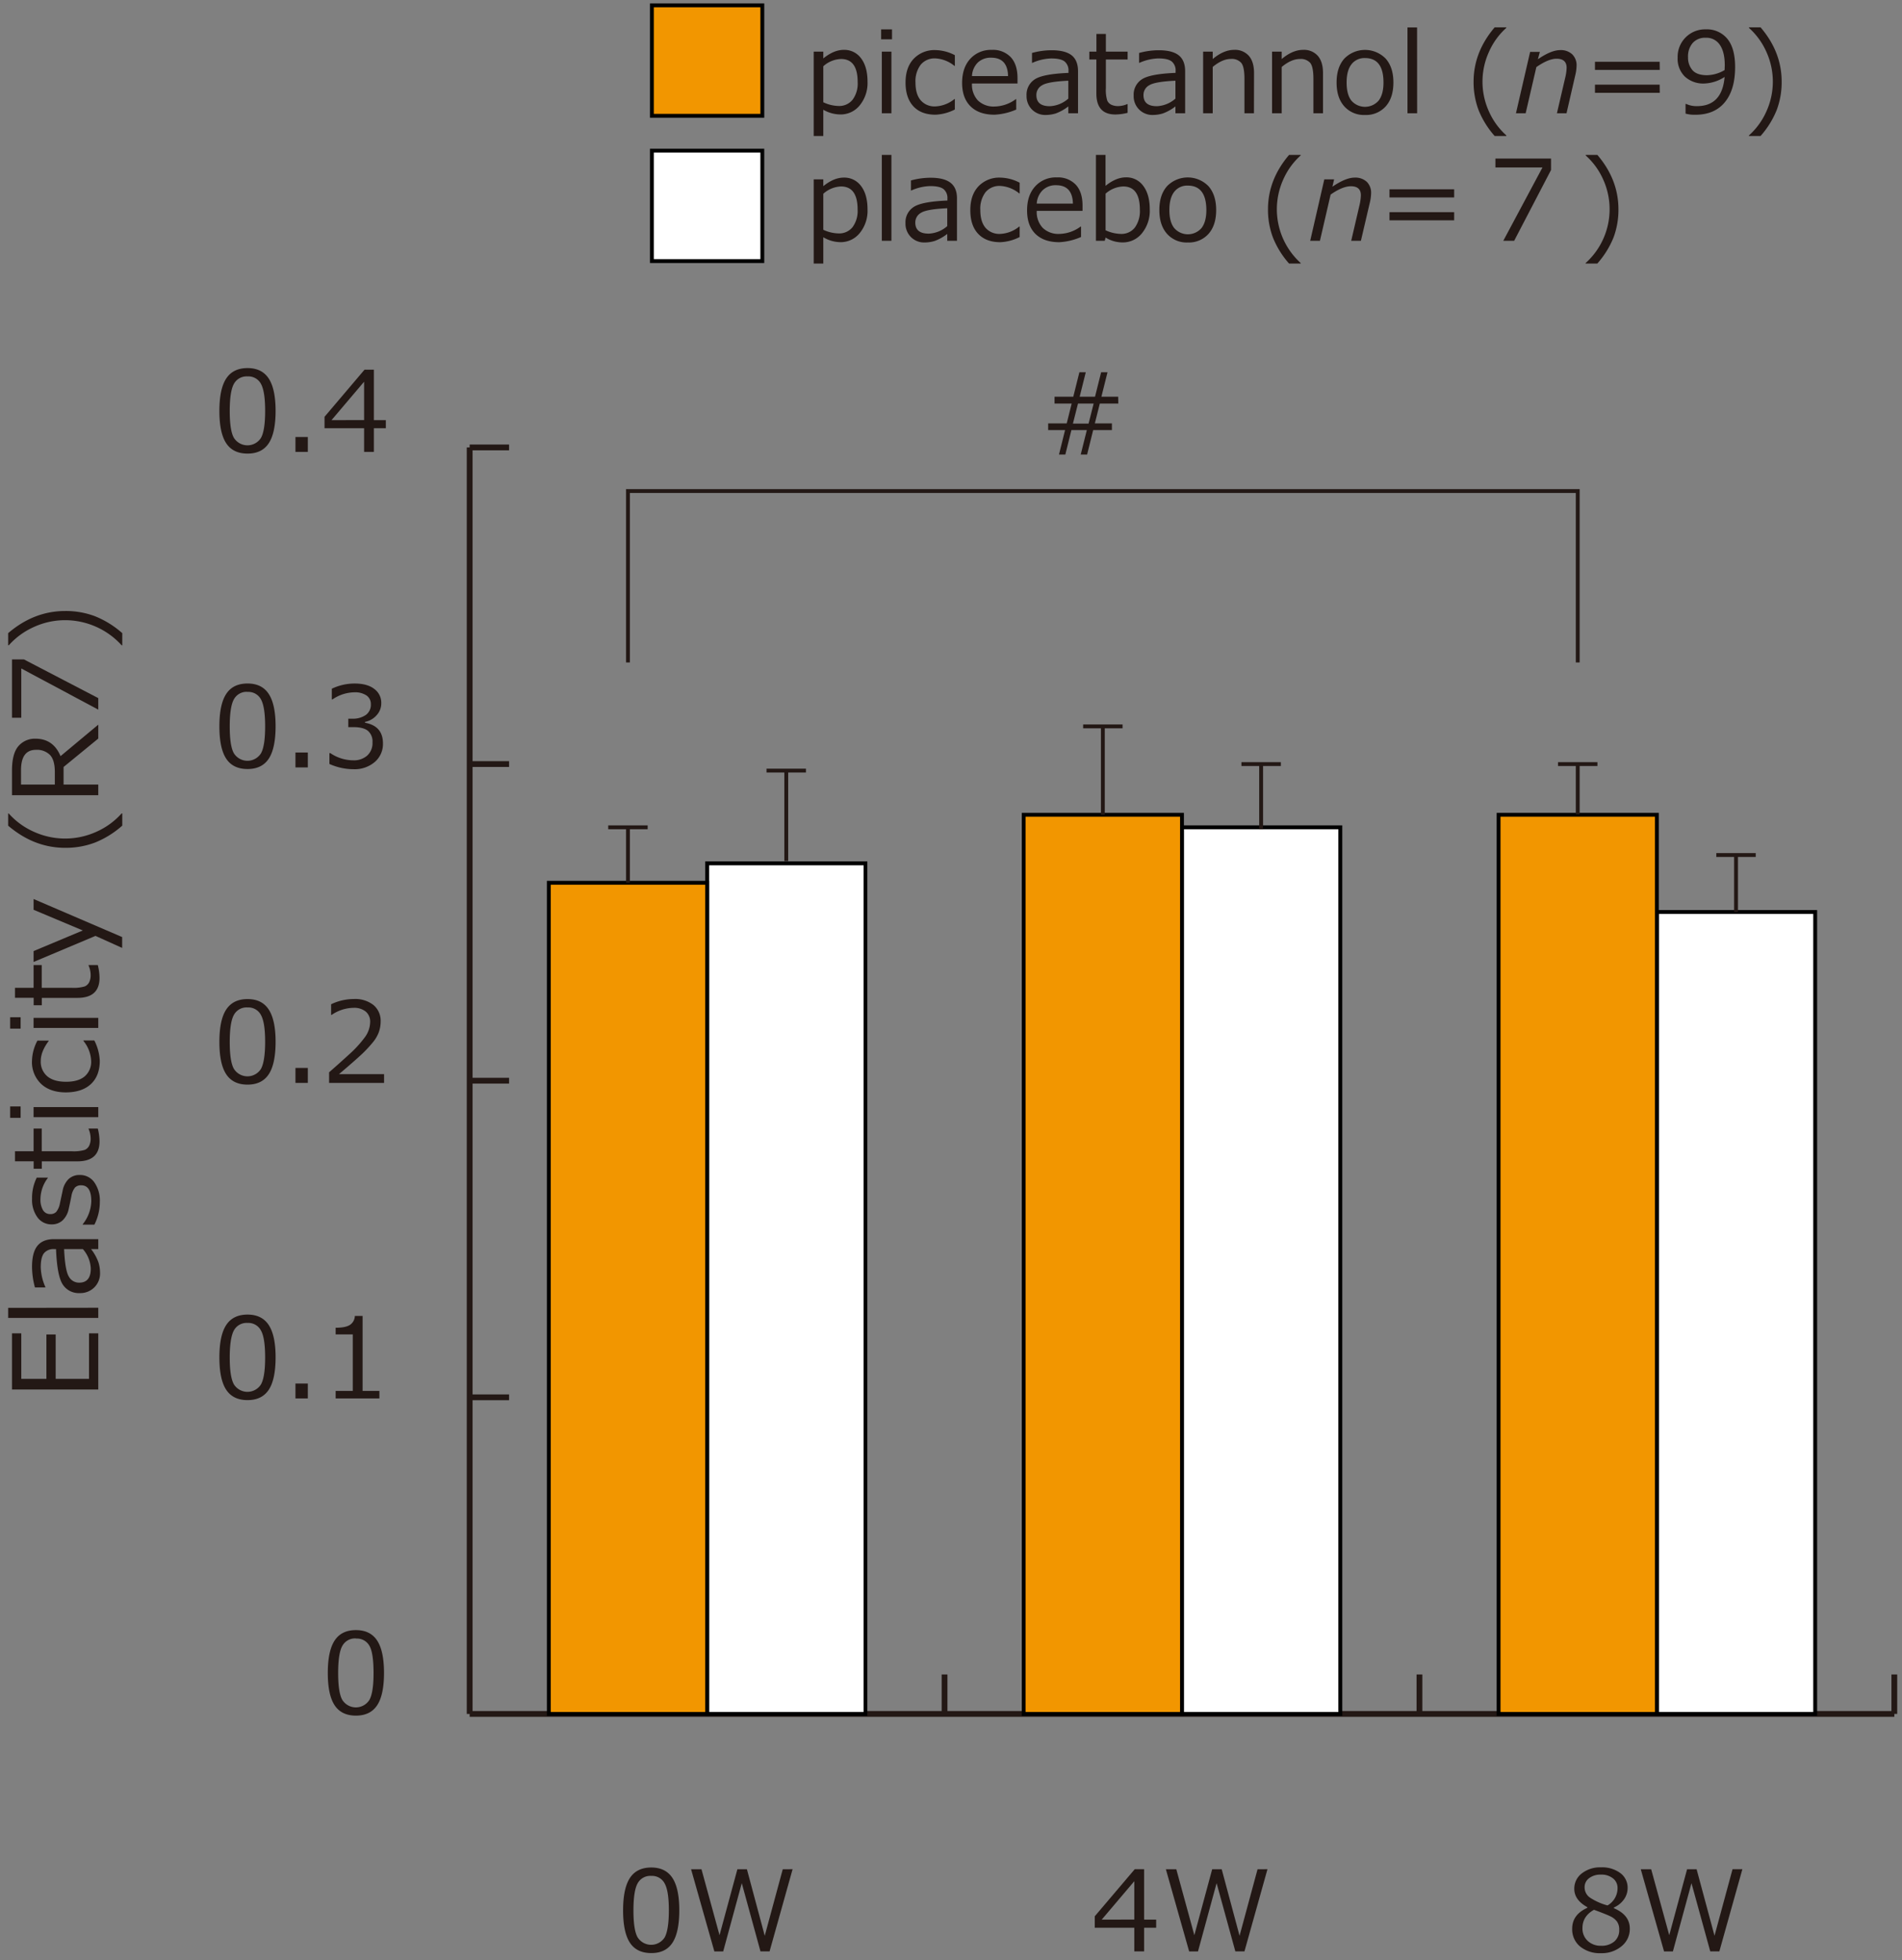 <svg id="レイヤー_1" data-name="レイヤー 1" xmlns="http://www.w3.org/2000/svg" viewBox="0 0 700 721.41"><rect x="0" y="0" width="700" height="721.41" fill="#808080" stroke="none"/><defs><style>.cls-1{fill:#231815;}.cls-2{fill:#fff;}.cls-3{fill:#f29600;}</style></defs><rect class="cls-1" x="346.56" y="616.21" width="2.13" height="14.51"/><rect class="cls-1" x="521.34" y="616.21" width="2.13" height="14.51"/><rect class="cls-1" x="696.11" y="616.21" width="2.13" height="14.51"/><rect class="cls-1" x="172.85" y="513.15" width="14.51" height="2.13"/><rect class="cls-1" x="172.85" y="396.63" width="14.51" height="2.13"/><rect class="cls-1" x="172.85" y="280.11" width="14.51" height="2.13"/><rect class="cls-1" x="172.85" y="163.59" width="14.51" height="2.13"/><rect class="cls-1" x="172.85" y="629.66" width="524.33" height="2.13"/><rect class="cls-1" x="171.79" y="164.66" width="2.13" height="466.07"/><rect class="cls-2" x="260.24" y="317.73" width="58.26" height="312.99"/><path d="M319.21,631.43H259.53V317h59.68ZM261,630h56.84V318.44H261Z"/><rect class="cls-1" x="282.11" y="282.87" width="14.51" height="1.42"/><rect class="cls-3" x="201.98" y="324.86" width="58.26" height="305.87"/><path d="M261,631.43H201.27V324.15H261ZM202.69,630h56.84V325.57H202.69Z"/><rect class="cls-1" x="223.85" y="303.74" width="14.51" height="1.42"/><rect class="cls-1" x="230.4" y="304.45" width="1.42" height="20.41"/><rect class="cls-1" x="288.66" y="283.58" width="1.42" height="33.27"/><rect class="cls-2" x="435.01" y="304.45" width="58.26" height="326.28"/><path d="M494,631.43H434.3V303.74H494ZM435.72,630h56.84V305.16H435.72Z"/><rect class="cls-1" x="456.89" y="280.47" width="14.51" height="1.42"/><rect class="cls-3" x="376.75" y="299.84" width="58.26" height="330.89"/><path d="M435.72,631.43H376.05V299.13h59.67ZM377.46,630H434.3V300.55H377.46Z"/><rect class="cls-1" x="398.63" y="266.6" width="14.51" height="1.42"/><rect class="cls-1" x="405.18" y="267.31" width="1.42" height="32.52"/><rect class="cls-1" x="463.43" y="281.17" width="1.42" height="24.04"/><rect class="cls-2" x="609.79" y="335.62" width="58.26" height="295.11"/><path d="M668.76,631.43H609.08V334.91h59.68ZM610.5,630h56.84V336.33H610.5Z"/><rect class="cls-1" x="631.66" y="313.94" width="14.51" height="1.42"/><rect class="cls-3" x="551.53" y="299.84" width="58.26" height="330.89"/><path d="M610.5,631.43H550.82V299.13H610.5ZM552.24,630h56.84V300.55H552.24Z"/><rect class="cls-1" x="573.4" y="280.47" width="14.51" height="1.42"/><rect class="cls-1" x="579.95" y="281.17" width="1.42" height="18.52"/><rect class="cls-1" x="638.21" y="314.65" width="1.42" height="20.97"/><path class="cls-1" d="M131,631.35q-5.34,0-7.85-3.82t-2.51-11.9q0-8.08,2.52-11.92t7.84-3.83q5.28,0,7.8,3.84t2.53,11.87q0,8.11-2.51,11.93T131,631.35Zm0-28.4a5.3,5.3,0,0,0-5,2.72q-1.55,2.72-1.55,10t1.55,9.92a5.89,5.89,0,0,0,9.94,0q1.55-2.73,1.54-10T136,605.73A5.23,5.23,0,0,0,131,603Z"/><path class="cls-1" d="M91.1,515.24q-5.34,0-7.85-3.81t-2.51-11.9q0-8.1,2.52-11.93t7.84-3.83q5.28,0,7.8,3.84c1.69,2.57,2.53,6.52,2.53,11.88s-.83,9.38-2.51,11.93S94.64,515.24,91.1,515.24Zm0-28.4a5.3,5.3,0,0,0-5,2.72c-1,1.81-1.55,5.14-1.55,10s.52,8.09,1.55,9.91a5.89,5.89,0,0,0,9.94,0q1.55-2.73,1.54-9.95t-1.53-9.87A5.23,5.23,0,0,0,91.1,486.84Z"/><path class="cls-1" d="M113.29,514.62h-4.55v-5.48h4.55Z"/><path class="cls-1" d="M139.63,514.62h-16.1v-2.77h6.3V491.06h-6.3v-2.45q3.69,0,5.28-1.06a4.06,4.06,0,0,0,1.78-3.28h2.86v27.58h6.18Z"/><path class="cls-1" d="M91.1,399.14c-3.56,0-6.18-1.28-7.85-3.82s-2.51-6.51-2.51-11.9.84-9.37,2.52-11.92,4.29-3.84,7.84-3.84,6.12,1.28,7.8,3.85,2.53,6.52,2.53,11.87-.83,9.38-2.51,11.93S94.64,399.14,91.1,399.14Zm0-28.4a5.29,5.29,0,0,0-5,2.71q-1.55,2.73-1.55,10t1.55,9.91a5.89,5.89,0,0,0,9.94,0c1-1.82,1.54-5.13,1.54-9.95s-.51-8-1.53-9.87A5.23,5.23,0,0,0,91.1,370.74Z"/><path class="cls-1" d="M113.29,398.51h-4.55V393h4.55Z"/><path class="cls-1" d="M141.35,398.51H121.12V394.6q3.21-2.78,7.22-6.44a41.83,41.83,0,0,0,5.95-6.47,9.68,9.68,0,0,0,1.94-5.58,4.77,4.77,0,0,0-1.63-3.85,6.67,6.67,0,0,0-4.45-1.38,14.59,14.59,0,0,0-8.09,2.6h-.2v-3.91a19.42,19.42,0,0,1,8.39-1.93,10.83,10.83,0,0,1,7.21,2.22,7.52,7.52,0,0,1,2.63,6.05,11.7,11.7,0,0,1-.67,3.92,12.74,12.74,0,0,1-2.1,3.63,47.6,47.6,0,0,1-3.41,3.75q-2,2-9.14,8.07h16.58Z"/><path class="cls-1" d="M91.1,283q-5.34,0-7.85-3.81c-1.67-2.55-2.51-6.51-2.51-11.91s.84-9.36,2.52-11.92,4.29-3.83,7.84-3.83,6.12,1.28,7.8,3.84,2.53,6.52,2.53,11.87-.83,9.39-2.51,11.94S94.64,283,91.1,283Zm0-28.4a5.3,5.3,0,0,0-5,2.72q-1.55,2.72-1.55,10t1.55,9.92a5.89,5.89,0,0,0,9.94,0q1.55-2.73,1.54-10,0-7.08-1.53-9.86A5.23,5.23,0,0,0,91.1,254.63Z"/><path class="cls-1" d="M113.29,282.41h-4.55v-5.48h4.55Z"/><path class="cls-1" d="M121.24,281.14v-4h.32A15.15,15.15,0,0,0,130,279.8a7.38,7.38,0,0,0,5.15-1.75,6.2,6.2,0,0,0,1.94-4.86,5.13,5.13,0,0,0-1.69-4.25q-1.68-1.37-5.46-1.36h-1.76v-3.1h1.36a8.35,8.35,0,0,0,5.1-1.38,4.58,4.58,0,0,0,1.85-3.89,3.8,3.8,0,0,0-1.62-3.29,7.54,7.54,0,0,0-4.45-1.15,14.64,14.64,0,0,0-8.08,2.63h-.22v-3.95a19.38,19.38,0,0,1,8.4-1.91q4.68,0,7.24,2a6.28,6.28,0,0,1,2.56,5.28,6.4,6.4,0,0,1-1.71,4.38,7.58,7.58,0,0,1-4.27,2.45v.32q6.6,1.19,6.6,7.61a8.68,8.68,0,0,1-3,6.82,11.37,11.37,0,0,1-7.81,2.67A21.8,21.8,0,0,1,121.24,281.14Z"/><path class="cls-1" d="M91.1,166.92q-5.34,0-7.85-3.81t-2.51-11.9q0-8.09,2.52-11.92t7.84-3.84q5.28,0,7.8,3.85t2.53,11.87q0,8.1-2.51,11.93T91.1,166.92Zm0-28.4a5.3,5.3,0,0,0-5,2.72q-1.55,2.73-1.55,10t1.55,9.91a5.89,5.89,0,0,0,9.94,0q1.55-2.73,1.54-10c0-4.73-.51-8-1.53-9.87A5.23,5.23,0,0,0,91.1,138.52Z"/><path class="cls-1" d="M113.29,166.3h-4.55v-5.48h4.55Z"/><path class="cls-1" d="M142,157.59H137.6v8.71H134v-8.71H119.44v-4.21l14.71-17.33h3.45v18.57H142Zm-8-3V140.47l-12,14.15Z"/><path class="cls-1" d="M239.68,718.73q-5.34,0-7.85-3.81T229.32,703q0-8.09,2.52-11.92t7.84-3.84q5.28,0,7.8,3.85T250,703q0,8.1-2.51,11.93T239.68,718.73Zm0-28.4a5.3,5.3,0,0,0-5,2.72q-1.55,2.73-1.55,10t1.55,9.91a5.89,5.89,0,0,0,9.94,0c1-1.82,1.54-5.13,1.54-9.95s-.51-8-1.53-9.87A5.23,5.23,0,0,0,239.68,690.33Z"/><path class="cls-1" d="M291.7,687.87l-8.47,30.24h-3.35L273,693l-6.84,25.13h-3.25l-8.57-30.24h3.83l6.64,24.26,6.57-24.26h3.51l6.56,24.48,6.63-24.48Z"/><path class="cls-1" d="M411.57,148.51h-6.8l-1.83,7.3h6.28v2.47h-6.9l-2.23,9h-2.35l2.25-9h-5.68l-2.23,9h-2.34l2.24-9h-6.22v-2.47h6.83l1.82-7.3h-6.3V146H395l2.25-9h2.35l-2.25,9H403l2.25-9h2.35l-2.25,9h6.18Zm-9.07,0h-5.76l-1.87,7.38h5.76Z"/><path class="cls-1" d="M303,40.38v9.67h-3.53V19H303v2.5c2.59-2.1,5.09-3.15,7.53-3.15a7.59,7.59,0,0,1,6.38,3.12q2.37,3.14,2.37,8.58a13,13,0,0,1-2.87,8.72,9,9,0,0,1-7.1,3.35A12.67,12.67,0,0,1,303,40.38Zm0-16V37.63A13.75,13.75,0,0,0,308.6,39a6.3,6.3,0,0,0,5.18-2.3,10,10,0,0,0,1.87-6.5q0-8.49-6.12-8.49A10.26,10.26,0,0,0,303,24.38Z"/><path class="cls-1" d="M328.29,14.47h-4V10.8h4Zm-.22,27.22h-3.53V19h3.53Z"/><path class="cls-1" d="M351.41,40.3a17.23,17.23,0,0,1-7.1,1.91c-3.49,0-6.21-1-8.14-3.07s-2.9-5-2.9-8.75,1-6.63,3-8.76a10.54,10.54,0,0,1,8.07-3.19,15.91,15.91,0,0,1,7.08,1.87v3.93h-.16a12.1,12.1,0,0,0-7-2.75,6.63,6.63,0,0,0-5.4,2.31,10.05,10.05,0,0,0-1.93,6.59q0,4.28,1.92,6.52a6.72,6.72,0,0,0,5.41,2.25,11.92,11.92,0,0,0,7-2.71h.16Z"/><path class="cls-1" d="M366,42.21q-5.67,0-8.79-3.06t-3.12-8.66q0-5.56,3-8.85A10.25,10.25,0,0,1,365,18.36a9,9,0,0,1,7,2.69q2.47,2.68,2.48,7.67v2H357.72A8.5,8.5,0,0,0,359.93,37a8.37,8.37,0,0,0,6.14,2.2,13.59,13.59,0,0,0,7.78-2.71H374v3.83A22.77,22.77,0,0,1,366,42.21ZM357.72,28H371q-.15-6.76-6.2-6.77A6.88,6.88,0,0,0,359.88,23,7.51,7.51,0,0,0,357.72,28Z"/><path class="cls-1" d="M393.18,41.69V39.16a17.35,17.35,0,0,1-4.66,2.6,13,13,0,0,1-3.71.55,6.84,6.84,0,0,1-5-2,6.94,6.94,0,0,1-2-5.1,6.69,6.69,0,0,1,3-6q3-2,12.43-2.38v-.68a4.25,4.25,0,0,0-1.4-3.5q-1.41-1.14-4.94-1.14a18.11,18.11,0,0,0-6.93,1.61h-.16V19.49a27.19,27.19,0,0,1,7.23-1q5,0,7.38,1.88c1.55,1.25,2.33,3.2,2.33,5.83V41.69Zm0-5.4V29.7q-7.49.35-9.62,1.66A4.05,4.05,0,0,0,381.42,35q0,4.08,4.94,4.08A11,11,0,0,0,393.18,36.29Z"/><path class="cls-1" d="M410.5,42.13q-7,0-7-7.73V21.9h-2.59V19h2.61V12.48H407V19H415V21.9H407V32.39A13.42,13.42,0,0,0,407.5,37a3.12,3.12,0,0,0,1.5,1.54,5.79,5.79,0,0,0,2.57.5,8.65,8.65,0,0,0,3.27-.73H415v3.21A18.89,18.89,0,0,1,410.5,42.13Z"/><path class="cls-1" d="M432.6,41.69V39.16a17.35,17.35,0,0,1-4.66,2.6,13,13,0,0,1-3.71.55,6.86,6.86,0,0,1-7-7.11,6.69,6.69,0,0,1,3-6q3-2,12.43-2.38v-.68a4.22,4.22,0,0,0-1.41-3.5c-.93-.76-2.58-1.14-4.93-1.14a18.07,18.07,0,0,0-6.93,1.61h-.16V19.49a27.13,27.13,0,0,1,7.23-1q5,0,7.37,1.88c1.56,1.25,2.34,3.2,2.34,5.83V41.69Zm0-5.4V29.7q-7.49.35-9.62,1.66A4.05,4.05,0,0,0,420.84,35c0,2.72,1.64,4.08,4.94,4.08A11.06,11.06,0,0,0,432.6,36.29Z"/><path class="cls-1" d="M461.5,41.69H458V29q0-4.41-1.17-5.85A4.64,4.64,0,0,0,453,21.69q-3.15,0-6.68,2.94V41.69h-3.53V19h3.53v2.73q4-3.37,7.89-3.38a6.79,6.79,0,0,1,5.41,2.2c1.28,1.47,1.91,3.58,1.91,6.35Z"/><path class="cls-1" d="M486.91,41.69h-3.53V29q0-4.41-1.17-5.85a4.64,4.64,0,0,0-3.83-1.44q-3.15,0-6.68,2.94V41.69h-3.54V19h3.54v2.73q4-3.37,7.88-3.38a6.79,6.79,0,0,1,5.42,2.2c1.28,1.47,1.91,3.58,1.91,6.35Z"/><path class="cls-1" d="M502.37,42.31a9.66,9.66,0,0,1-7.65-3.2c-1.88-2.14-2.81-5-2.81-8.74s.94-6.62,2.83-8.78a10.64,10.64,0,0,1,15.25,0q2.84,3.22,2.83,8.8T510,39.13A9.68,9.68,0,0,1,502.37,42.31Zm0-20.94a6,6,0,0,0-5,2.31q-1.77,2.31-1.77,6.69T497.33,37a6.64,6.64,0,0,0,10.07,0q1.77-2.31,1.77-6.62Q509.17,21.37,502.37,21.37Z"/><path class="cls-1" d="M521.55,41.69H518V10.09h3.53Z"/><path class="cls-1" d="M554.37,50.05h-4.28a32.81,32.81,0,0,1-5.93-9.55,29.07,29.07,0,0,1-1.83-10.44q0-10.89,7.76-20h4.28v.2A25.73,25.73,0,0,0,548,19.06a26.48,26.48,0,0,0,0,22,25.73,25.73,0,0,0,6.4,8.78Z"/><path class="cls-1" d="M576.53,41.69H573l3-12.89a17.88,17.88,0,0,0,.57-3.85c0-2.23-1.24-3.34-3.7-3.34q-3,0-7.44,3.08l-3.94,17h-3.57l5.22-22.6h3.57L566,21.8q4.89-3.36,8.21-3.36a6.12,6.12,0,0,1,4.4,1.53,5.58,5.58,0,0,1,1.62,4.27,16.05,16.05,0,0,1-.48,3.46Z"/><path class="cls-1" d="M610.85,25.73H587v-3h23.81Zm0,8.43H587v-3h23.81Z"/><path class="cls-1" d="M620.34,41.81V38.25h.24a9,9,0,0,0,3.93.81q9.29,0,10.2-10.74a14.67,14.67,0,0,1-7.39,2.41,10,10,0,0,1-7.23-2.54,9.17,9.17,0,0,1-2.66-7,10.09,10.09,0,0,1,10.36-10.39,9.72,9.72,0,0,1,7.91,3.46q2.88,3.47,2.88,10.43,0,8.34-3.79,12.94t-10.88,4.6A12.38,12.38,0,0,1,620.34,41.81Zm14.37-16,.06-1.79c0-3.26-.6-5.77-1.81-7.51a5.93,5.93,0,0,0-5.21-2.62A6.1,6.1,0,0,0,623,15.78a7.59,7.59,0,0,0-1.75,5.29,7,7,0,0,0,1.63,4.75c1.08,1.24,2.88,1.86,5.38,1.86A13.2,13.2,0,0,0,634.71,25.79Z"/><path class="cls-1" d="M647.94,50.05h-4.28v-.2a26,26,0,0,0,6.41-8.8,26.49,26.49,0,0,0,0-22,25.86,25.86,0,0,0-6.4-8.79v-.2h4.28q7.77,9.07,7.76,20a29,29,0,0,1-1.81,10.4A32.85,32.85,0,0,1,647.94,50.05Z"/><path class="cls-1" d="M303,87.31V97h-3.53v-31H303v2.51c2.59-2.1,5.09-3.15,7.53-3.15a7.59,7.59,0,0,1,6.38,3.12q2.37,3.12,2.37,8.58a12.93,12.93,0,0,1-2.87,8.71,9,9,0,0,1-7.1,3.35A12.65,12.65,0,0,1,303,87.31Zm0-16V84.56a13.89,13.89,0,0,0,5.58,1.34,6.28,6.28,0,0,0,5.18-2.3,10,10,0,0,0,1.87-6.49q0-8.49-6.12-8.49A10.26,10.26,0,0,0,303,71.31Z"/><path class="cls-1" d="M328.07,88.61h-3.53V57h3.53Z"/><path class="cls-1" d="M348.62,88.61V86.08a16.9,16.9,0,0,1-4.65,2.6,12.75,12.75,0,0,1-3.72.55,6.79,6.79,0,0,1-5-2,6.91,6.91,0,0,1-2-5.1,6.68,6.68,0,0,1,3-5.95q3-2,12.43-2.38v-.68a4.24,4.24,0,0,0-1.4-3.51c-.94-.75-2.58-1.13-4.94-1.13a18.06,18.06,0,0,0-6.92,1.61h-.16V66.41a27.5,27.5,0,0,1,7.22-1q5,0,7.38,1.88t2.34,5.83V88.61Zm0-5.4V76.63c-5,.23-8.19.78-9.62,1.66a4.06,4.06,0,0,0-2.14,3.62q0,4.07,4.94,4.07A11,11,0,0,0,348.62,83.21Z"/><path class="cls-1" d="M375.26,87.23a17.28,17.28,0,0,1-7.11,1.9q-5.23,0-8.14-3.07t-2.9-8.75c0-3.71,1-6.62,3-8.75a10.54,10.54,0,0,1,8.07-3.19,15.82,15.82,0,0,1,7.09,1.87v3.93h-.16a12.13,12.13,0,0,0-7-2.75,6.66,6.66,0,0,0-5.4,2.31,10,10,0,0,0-1.92,6.58c0,2.85.64,5,1.91,6.52a6.72,6.72,0,0,0,5.41,2.25,11.88,11.88,0,0,0,7-2.71h.16Z"/><path class="cls-1" d="M389.85,89.13q-5.66,0-8.78-3.06C379,84,378,81.15,378,77.41s1-6.65,3-8.84a10.19,10.19,0,0,1,7.93-3.28,9,9,0,0,1,7,2.69q2.48,2.68,2.48,7.67v1.94H381.56a8.45,8.45,0,0,0,2.22,6.29,8.31,8.31,0,0,0,6.13,2.2,13.55,13.55,0,0,0,7.79-2.71h.16v3.84A22.81,22.81,0,0,1,389.85,89.13Zm-8.29-14.21h13.31q-.17-6.76-6.2-6.76A6.82,6.82,0,0,0,383.73,70,7.49,7.49,0,0,0,381.56,74.92Z"/><path class="cls-1" d="M406.89,87.41l-.3,1.2h-3.25V57h3.53v11.4q3.87-3.14,7.53-3.13a7.58,7.58,0,0,1,6.37,3.15c1.58,2.1,2.38,5,2.38,8.63a13.12,13.12,0,0,1-2.87,8.79,9,9,0,0,1-7.11,3.37A11.76,11.76,0,0,1,406.89,87.41Zm0-16.12V84.74a13.89,13.89,0,0,0,5.58,1.34,6.25,6.25,0,0,0,5.19-2.33,10.35,10.35,0,0,0,1.85-6.58q0-8.55-6.12-8.55A10.26,10.26,0,0,0,406.87,71.29Z"/><path class="cls-1" d="M437.14,89.23a9.63,9.63,0,0,1-7.65-3.2c-1.87-2.13-2.81-5-2.81-8.74s.94-6.62,2.83-8.77a10.64,10.64,0,0,1,15.25,0q2.83,3.21,2.83,8.79t-2.82,8.76A9.68,9.68,0,0,1,437.14,89.23Zm0-20.93a6,6,0,0,0-5,2.31q-1.77,2.31-1.77,6.68t1.77,6.62a6.64,6.64,0,0,0,10.07,0q1.77-2.3,1.77-6.62Q443.94,68.3,437.14,68.3Z"/><path class="cls-1" d="M478.7,97h-4.27a32.72,32.72,0,0,1-5.93-9.55A28.86,28.86,0,0,1,466.66,77q0-10.9,7.77-20h4.27v.2A25.73,25.73,0,0,0,472.31,66a26.68,26.68,0,0,0,6.39,30.8Z"/><path class="cls-1" d="M500.86,88.61h-3.57l3-12.88a18.48,18.48,0,0,0,.56-3.86q0-3.33-3.69-3.33c-2,0-4.51,1-7.45,3.07l-3.93,17h-3.58L487.39,66H491l-.63,2.71c3.27-2.23,6-3.35,8.21-3.35A6.2,6.2,0,0,1,503,66.89a5.64,5.64,0,0,1,1.61,4.28,16,16,0,0,1-.48,3.45Z"/><path class="cls-1" d="M535.18,72.66h-23.8v-3h23.8Zm0,8.42h-23.8v-3h23.8Z"/><path class="cls-1" d="M570.83,62.56,557.26,88.61h-4l14.43-27H550.37V58.36h20.46Z"/><path class="cls-1" d="M587.85,97h-4.28v-.2A26.6,26.6,0,0,0,590,66a25.92,25.92,0,0,0-6.4-8.78V57h4.28q7.75,9.07,7.76,20a29.06,29.06,0,0,1-1.81,10.4A33,33,0,0,1,587.85,97Z"/><path class="cls-1" d="M425.51,709.4h-4.44v8.71h-3.61V709.4H402.91v-4.21l14.71-17.32h3.45v18.56h4.44Zm-8.05-3V692.28l-12,14.15Z"/><path class="cls-1" d="M466.47,687.87,458,718.11h-3.35L447.75,693l-6.85,25.13h-3.25l-8.57-30.24h3.84l6.64,24.26,6.56-24.26h3.51l6.57,24.48,6.62-24.48Z"/><path class="cls-1" d="M584.19,702.08v-.25q-4.8-2.61-4.8-6.76a7,7,0,0,1,2.77-5.66,10.94,10.94,0,0,1,7.05-2.23,11.25,11.25,0,0,1,7.12,2.11,6.66,6.66,0,0,1,2.69,5.52,7.15,7.15,0,0,1-1.33,4.14,8.85,8.85,0,0,1-3.71,3v.27q5.85,2.5,5.84,7.5a8.14,8.14,0,0,1-3,6.47,11.29,11.29,0,0,1-7.58,2.58,11.48,11.48,0,0,1-7.73-2.47,8.15,8.15,0,0,1-2.89-6.5Q578.59,704.59,584.19,702.08Zm2.45.72q-4.25,2.38-4.24,6.74a6.17,6.17,0,0,0,1.93,4.71,6.9,6.9,0,0,0,4.92,1.79,7.15,7.15,0,0,0,4.87-1.57,5.42,5.42,0,0,0,1.81-4.33,5,5,0,0,0-.82-3,6.45,6.45,0,0,0-2.4-1.91C591.66,704.7,589.64,703.9,586.64,702.8Zm8.67-8a4.4,4.4,0,0,0-1.67-3.55,6.7,6.7,0,0,0-4.45-1.39,6.85,6.85,0,0,0-4.33,1.3,4.07,4.07,0,0,0-1.67,3.4,4.54,4.54,0,0,0,2.08,3.83,22.2,22.2,0,0,0,6.35,2.81A7.31,7.31,0,0,0,595.31,694.83Z"/><path class="cls-1" d="M641.25,687.87l-8.47,30.24h-3.35L622.52,693l-6.84,25.13h-3.25l-8.57-30.24h3.83l6.65,24.26,6.56-24.26h3.51L631,712.35l6.63-24.48Z"/><polygon class="cls-1" points="581.37 243.78 579.95 243.78 579.95 181.41 231.82 181.41 231.82 243.78 230.4 243.78 230.4 180 581.37 180 581.37 243.78"/><rect class="cls-3" x="239.92" y="1.97" width="40.64" height="40.64"/><path d="M281.27,43.32H239.21V1.26h42.06ZM240.63,41.9h39.22V2.68H240.63Z"/><rect class="cls-2" x="239.92" y="55.44" width="40.64" height="40.64"/><path d="M281.27,96.79H239.21V54.73h42.06Zm-40.64-1.42h39.22V56.15H240.63Z"/><path class="cls-1" d="M36.17,490.67v20.67H4.41V490.67H7.83v16.75h9.25V491.09h3.41v16.33H32.76V490.67Z"/><path class="cls-1" d="M36.17,481.25V485H3v-3.71Z"/><path class="cls-1" d="M36.17,459.67H33.52a17.78,17.78,0,0,1,2.72,4.89,13.31,13.31,0,0,1,.58,3.9,7.2,7.2,0,0,1-2.1,5.29,7.29,7.29,0,0,1-5.36,2.11,7,7,0,0,1-6.25-3.14c-1.39-2.08-2.23-6.43-2.49-13.05H19.9a4.46,4.46,0,0,0-3.68,1.47Q15,462.63,15,466.33a19,19,0,0,0,1.69,7.27v.17H12.86a29.11,29.11,0,0,1-1.07-7.59q0-5.3,2-7.74T19.88,456H36.17Zm-5.67,0H23.59q.36,7.86,1.74,10.1a4.26,4.26,0,0,0,3.8,2.25q4.28,0,4.28-5.18A11.56,11.56,0,0,0,30.5,459.67Z"/><path class="cls-1" d="M36.74,442.28a18.45,18.45,0,0,1-2,8.39h-4.3v-.15a14.14,14.14,0,0,0,3.16-8.45c0-3.92-1.23-5.88-3.71-5.88a3.08,3.08,0,0,0-2.25.78,6.88,6.88,0,0,0-1.37,3.25c-.27,1.37-.61,3-1,4.74a8,8,0,0,1-2.23,4.14A5.77,5.77,0,0,1,19,450.57,6.28,6.28,0,0,1,13.8,448a10.84,10.84,0,0,1-2-6.87,16.6,16.6,0,0,1,1.73-7.77H17.6v.14a13,13,0,0,0-2.71,7.82,7.51,7.51,0,0,0,.93,4,3,3,0,0,0,2.61,1.47,3,3,0,0,0,2.25-.79,7.07,7.07,0,0,0,1.37-3.15l1-4.66a8,8,0,0,1,2.23-4.33,5.82,5.82,0,0,1,4.12-1.46,6.36,6.36,0,0,1,5.3,2.68A11.61,11.61,0,0,1,36.74,442.28Z"/><path class="cls-1" d="M36.63,420q0,7.36-8.11,7.37H15.39v2.72h-3v-2.74H5.51v-3.69h6.85v-8.34h3v8.34h11a14.31,14.31,0,0,0,4.86-.51,3.3,3.3,0,0,0,1.62-1.57,6,6,0,0,0,.52-2.7,9.18,9.18,0,0,0-.76-3.44v-.12H36A19.67,19.67,0,0,1,36.63,420Z"/><path class="cls-1" d="M7.59,407.17v4.2H3.74v-4.2Zm28.58.24v3.71H12.36v-3.71Z"/><path class="cls-1" d="M34.72,382.9a18.13,18.13,0,0,1,2,7.46q0,5.49-3.23,8.54T24.31,402q-5.85,0-9.19-3.14a11.05,11.05,0,0,1-3.35-8.48,16.6,16.6,0,0,1,2-7.43h4.13v.16Q15,387,15,390.42a7,7,0,0,0,2.42,5.67c1.62,1.35,3.92,2,6.92,2s5.27-.67,6.85-2a7.07,7.07,0,0,0,2.36-5.68,12.48,12.48,0,0,0-2.85-7.36v-.16Z"/><path class="cls-1" d="M7.59,374.34v4.19H3.74v-4.19Zm28.58.23v3.71H12.36v-3.71Z"/><path class="cls-1" d="M36.63,359.84q0,7.38-8.11,7.38H15.39v2.71h-3V367.2H5.51v-3.69h6.85v-8.35h3v8.35h11a14,14,0,0,0,4.86-.52,3.26,3.26,0,0,0,1.62-1.57,6,6,0,0,0,.52-2.7,9.14,9.14,0,0,0-.76-3.43v-.13H36A19.67,19.67,0,0,1,36.63,359.84Z"/><path class="cls-1" d="M12.36,330.84l32.6,14v4l-9.82-4.43-22.78,9.59v-4l18.12-7.59-18.12-7.61Z"/><path class="cls-1" d="M45,299.34v4.49a34.34,34.34,0,0,1-10,6.22A30.31,30.31,0,0,1,24,312q-11.44,0-21-8.15v-4.49h.21a27.14,27.14,0,0,0,9.2,6.71,27.82,27.82,0,0,0,23.12,0,27.24,27.24,0,0,0,9.22-6.72Z"/><path class="cls-1" d="M36.17,266.67v5.12L23.4,282.25v6.47H36.17v3.92H4.41v-9c0-4.23.8-7.26,2.38-9.08a7.94,7.94,0,0,1,6.26-2.72q6.56,0,9.23,6.42ZM7.74,288.72H20.18V284.1c0-2.91-.59-5-1.77-6.26a6.76,6.76,0,0,0-5.17-1.9q-5.49,0-5.5,7.44Z"/><path class="cls-1" d="M8.82,242.67l27.35,14.24v4.24L7.83,246v18.14H4.41V242.67Z"/><path class="cls-1" d="M45,233v4.49h-.21A28.12,28.12,0,0,0,24,228.23a27.5,27.5,0,0,0-11.54,2.51,27.24,27.24,0,0,0-9.22,6.72H3V233q9.52-8.15,21-8.15a30.34,30.34,0,0,1,10.92,1.91A34.52,34.52,0,0,1,45,233Z"/></svg>
